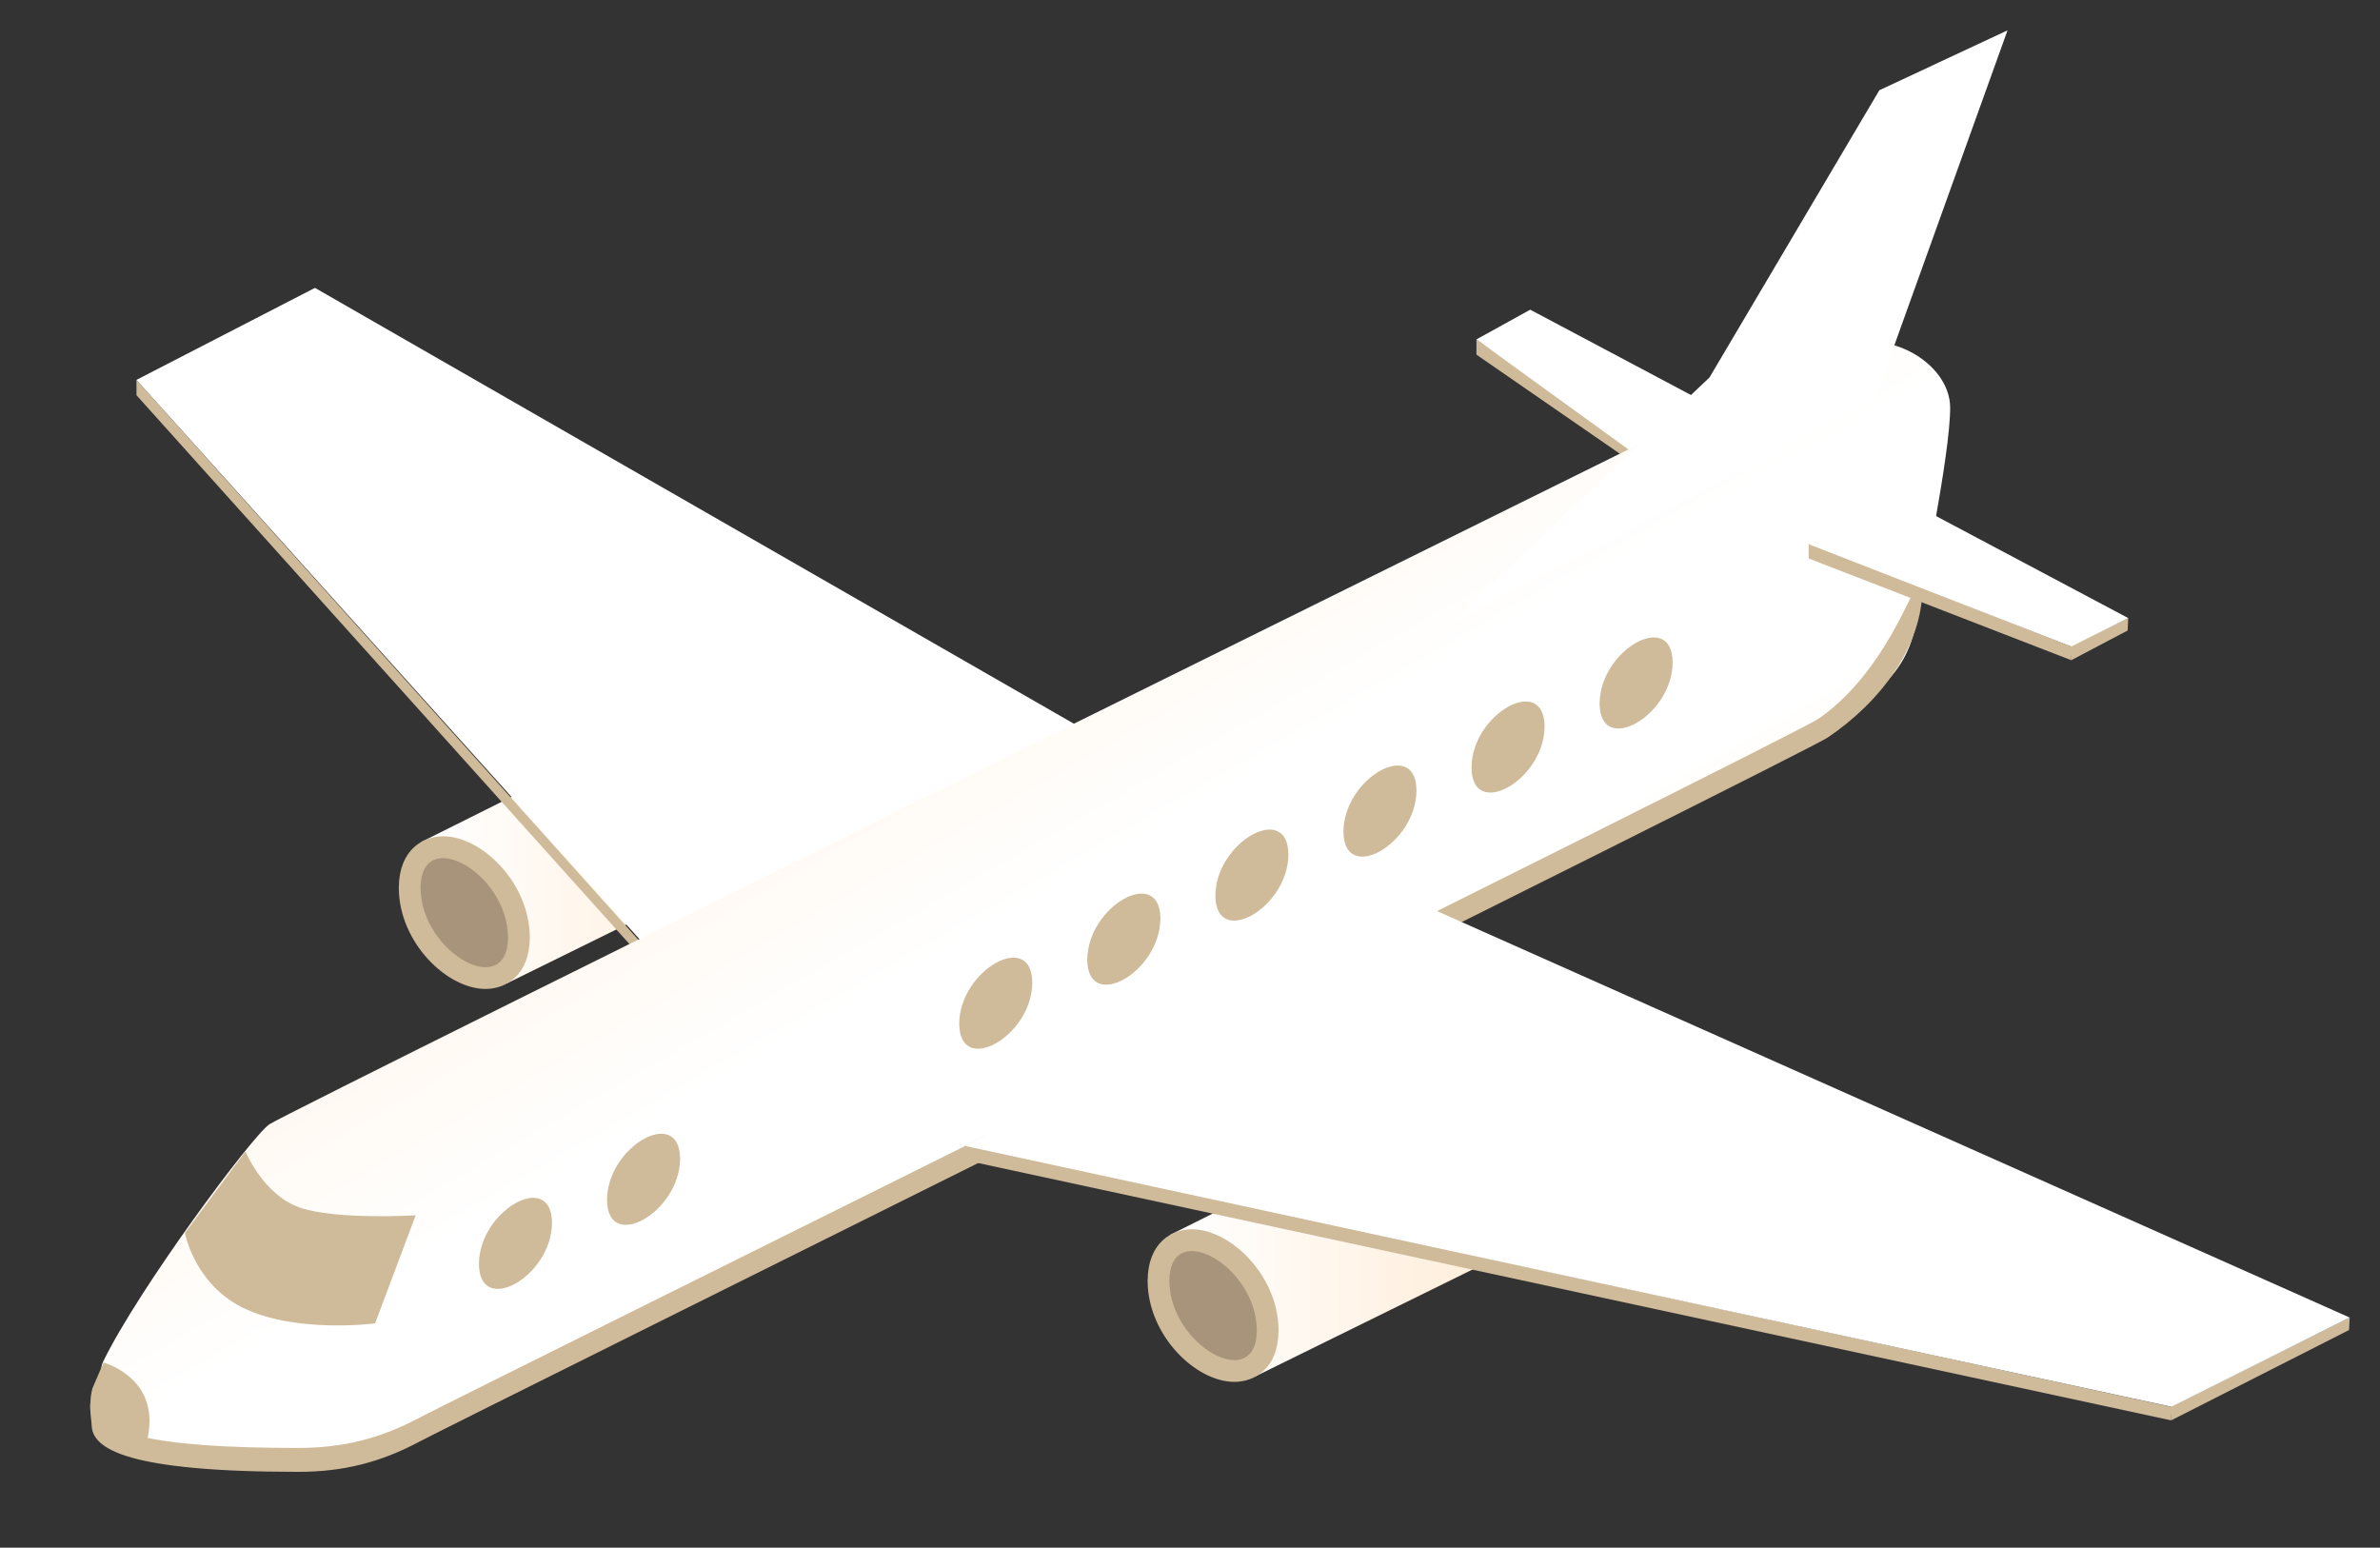 <?xml version="1.0" encoding="utf-8"?>
<!-- Generator: Adobe Illustrator 16.0.0, SVG Export Plug-In . SVG Version: 6.00 Build 0)  -->
<!DOCTYPE svg PUBLIC "-//W3C//DTD SVG 1.1//EN" "http://www.w3.org/Graphics/SVG/1.1/DTD/svg11.dtd">
<svg version="1.1" id="Layer_1" xmlns="http://www.w3.org/2000/svg" xmlns:xlink="http://www.w3.org/1999/xlink" x="0px" y="0px"
	 width="78.46px" height="51.02px" viewBox="0 0 78.46 51.02" enable-background="new 0 0 78.46 51.02" xml:space="preserve">
<rect x="0" y="0" width="78.46" height="51.02" fill="#333333" stroke="none"/>
<g>
	<g>
		
			<linearGradient id="SVGID_1_" gradientUnits="userSpaceOnUse" x1="41.605" y1="123.617" x2="51.656" y2="123.617" gradientTransform="matrix(1 0 0 -1 -3.033 165.075)">
			<stop  offset="0.024" style="stop-color:#FFFFFF"/>
			<stop  offset="1" style="stop-color:#FFEEDB"/>
		</linearGradient>
		<polygon fill="url(#SVGID_1_)" points="48.623,41.811 41.384,45.373 38.573,40.709 44.908,37.542 		"/>
		<g>
			<path fill="#CFBB9A" d="M40.692,45.554c-1.275,0-2.844-1.529-2.859-3.312v-0.004l-0.002-0.003v-0.012v-0.008v-0.004l0.002-0.004
				c0.014-1.242,0.792-1.684,1.457-1.684c1.277,0,2.844,1.527,2.858,3.312v0.003l0.004,0.003v0.01v0.013v0.003l-0.004,0.004
				C42.14,45.113,41.359,45.554,40.692,45.554L40.692,45.554z"/>
		</g>
		<g>
			<path fill="#A8947B" d="M38.547,42.223c0,0,0-0.006,0-0.008h0.002c0.021-2.08,2.867-0.493,2.883,1.627h0.004
				c0,0.007,0,0.007,0,0.01c0,0.005,0,0.006,0,0.013h-0.004c-0.017,2.076-2.864,0.494-2.883-1.63h-0.002
				C38.547,42.231,38.547,42.225,38.547,42.223z"/>
		</g>
	</g>
	<g>
		<linearGradient id="SVGID_2_" gradientUnits="userSpaceOnUse" x1="13.888" y1="28.506" x2="23.939" y2="28.506">
			<stop  offset="0.024" style="stop-color:#FFFFFF"/>
			<stop  offset="1" style="stop-color:#FFEEDB"/>
		</linearGradient>
		<polygon fill="url(#SVGID_2_)" points="23.939,28.857 16.701,32.422 13.888,27.756 20.223,24.59 		"/>
		<g>
			<path fill="#CFBB9A" d="M16.008,32.601c-1.274,0-2.844-1.527-2.861-3.312v-0.004l-0.001-0.003v-0.014v-0.008v-0.003l0.001-0.004
				c0.012-1.24,0.793-1.685,1.458-1.685c1.276,0,2.843,1.528,2.86,3.313v0.001l0.003,0.004v0.009v0.014v0.002l-0.003,0.003
				C17.455,32.159,16.673,32.601,16.008,32.601L16.008,32.601z"/>
		</g>
		<g>
			<path fill="#A8947B" d="M13.863,29.269c0,0,0-0.006,0-0.008h0.001c0.021-2.079,2.866-0.492,2.883,1.628h0.003
				c0,0.008,0,0.008,0,0.009c0,0.008,0,0.008,0,0.014h-0.003c-0.017,2.078-2.865,0.495-2.883-1.629h-0.001
				C13.863,29.279,13.863,29.271,13.863,29.269z"/>
		</g>
	</g>
	<g>
		<polygon fill="#CFBB9A" points="22.973,33.596 22.993,33.154 4.499,12.523 4.499,13.028 		"/>
		<polygon fill="#FFFFFF" points="23.536,33.69 39.001,25.924 10.383,9.49 4.499,12.523 		"/>
	</g>
	<polygon fill="#CFBB9A" points="54.481,15.704 54.501,15.262 48.673,11.188 48.673,11.691 	"/>
	<polygon fill="#FFFFFF" points="55.042,15.799 58.065,14.253 50.446,10.209 48.673,11.188 	"/>
	
		<linearGradient id="SVGID_3_" gradientUnits="userSpaceOnUse" x1="27.872" y1="150.592" x2="48.877" y2="114.175" gradientTransform="matrix(1 0 0 -1 -3.033 165.075)">
		<stop  offset="0" style="stop-color:#FFEEDB"/>
		<stop  offset="0.423" style="stop-color:#FFFFFF"/>
		<stop  offset="0.587" style="stop-color:#FFFFFF"/>
		<stop  offset="0.816" style="stop-color:#FFEEDB"/>
	</linearGradient>
	<path fill="url(#SVGID_3_)" d="M3.689,46.323c0.029,0.333-0.735,0.729,0.021,1.161c0.895,0.51,3.077,0.611,6.121,0.611
		c1.481,0,2.715-0.316,4.002-1c1.285-0.685,44.844-22.123,45.646-22.661c1.717-1.157,3.289-1.861,3.66-3.79
		c0.233-1.235,1.151-5.676,1.151-7.202c0-1.523-2.242-2.839-4.098-1.841c0,0-50.633,25.002-51.312,25.462
		c-0.574,0.388-4.327,5.438-5.49,7.844C3.176,45.354,3.688,46.105,3.689,46.323z"/>
	<g>
		<path fill="#CFBB9A" d="M59.955,23.691c-0.795,0.554-44.836,22.357-46.122,23.041c-1.287,0.687-2.521,1-4.002,1
			c-4.92,0-6.595-0.506-6.849-1.498c-0.04,0.152,0.042,0.667,0.043,0.803c0.064,0.729,1.185,1.483,6.806,1.483
			c1.481,0,2.715-0.312,4.002-0.999c1.285-0.685,45.622-22.67,46.422-23.209c1.717-1.158,3.119-2.986,3.119-4.933
			C63.375,18.121,62.569,21.88,59.955,23.691z"/>
	</g>
	<g>
		<path fill="#CFBB9A" d="M6.096,40.646l1.995-2.691c0,0,0.585,1.428,1.779,1.848c1.189,0.419,3.833,0.261,3.833,0.261l-1.337,3.562
			c0,0-2.637,0.346-4.382-0.527C6.404,42.308,6.096,40.646,6.096,40.646z"/>
	</g>
	<polygon fill="#FFFFFF" points="47.8,20.566 56.356,12.443 61.955,2.975 66.181,1 61.792,13.212 	"/>
	<g>
		<polygon fill="#CFBB9A" points="68.282,21.764 68.3,21.321 59.625,17.907 59.625,18.41 		"/>
		<polygon fill="#CFBB9A" points="70.14,20.785 70.16,20.375 68.282,21.29 68.282,21.764 		"/>
		<polygon fill="#FFFFFF" points="68.282,21.313 70.16,20.375 62.542,16.332 59.625,17.939 		"/>
	</g>
	<g>
		<polygon fill="#CFBB9A" points="71.576,46.823 71.595,46.382 31.815,37.743 31.815,38.247 		"/>
		<polygon fill="#CFBB9A" points="77.44,43.844 77.46,43.433 71.576,46.35 71.576,46.823 		"/>
		<polygon fill="#FFFFFF" points="71.58,46.373 77.46,43.433 47.175,29.946 31.815,37.776 		"/>
	</g>
	<g>
		<path fill="#CFBB9A" d="M18.201,40.306c0,0,0-0.004,0-0.006h-0.004c-0.017-1.737-2.393-0.412-2.408,1.36h-0.003
			c0,0.005,0,0.005,0,0.007c0,0.003,0,0.005,0,0.009h0.003c0.016,1.735,2.394,0.414,2.408-1.359h0.004
			C18.201,40.315,18.201,40.309,18.201,40.306z"/>
	</g>
	<g>
		<path fill="#CFBB9A" d="M22.422,38.196c0-0.001,0-0.007,0-0.009H22.42c-0.017-1.735-2.395-0.411-2.408,1.36h-0.003
			c0,0.007,0,0.007,0,0.009s0,0.004,0,0.008h0.003c0.013,1.736,2.392,0.415,2.408-1.358h0.002
			C22.422,38.204,22.422,38.198,22.422,38.196z"/>
	</g>
	<g>
		<path fill="#CFBB9A" d="M34.031,32.391c0-0.003,0-0.006,0-0.008H34.03c-0.017-1.736-2.392-0.413-2.408,1.359H31.62
			c0,0.006,0,0.006,0,0.007c0,0.005,0,0.006,0,0.009h0.003c0.016,1.737,2.393,0.416,2.408-1.359h0.001
			C34.031,32.396,34.031,32.393,34.031,32.391z"/>
	</g>
	<g>
		<path fill="#CFBB9A" d="M38.254,30.279c0-0.003,0-0.006,0-0.009l0,0c-0.018-1.734-2.395-0.411-2.41,1.359h-0.001
			c0,0.007,0,0.007,0,0.008c0,0.006,0,0.007,0,0.01h0.001c0.016,1.737,2.395,0.415,2.41-1.358l0,0
			C38.254,30.287,38.254,30.281,38.254,30.279z"/>
	</g>
	<g>
		<path fill="#CFBB9A" d="M42.478,28.167c0-0.001,0-0.005,0-0.007h-0.004c-0.016-1.736-2.393-0.412-2.407,1.358h-0.002
			c0,0.006,0,0.006,0,0.006c0,0.008,0,0.009,0,0.011h0.002c0.017,1.736,2.392,0.415,2.407-1.358h0.004
			C42.478,28.175,42.478,28.169,42.478,28.167z"/>
	</g>
	<g>
		<path fill="#CFBB9A" d="M46.698,26.057c0-0.002,0-0.005,0-0.008h-0.002c-0.018-1.736-2.393-0.412-2.407,1.359h-0.002
			c0,0.006,0,0.006,0,0.008c0,0.004,0,0.006,0,0.01h0.002c0.016,1.736,2.393,0.414,2.407-1.36h0.002
			C46.698,26.062,46.698,26.059,46.698,26.057z"/>
	</g>
	<g>
		<path fill="#CFBB9A" d="M50.921,23.945c0-0.002,0-0.006,0-0.008h-0.002c-0.019-1.735-2.396-0.412-2.408,1.359h-0.002
			c0,0.006,0,0.006,0,0.006c0,0.006,0,0.008,0,0.011h0.002c0.014,1.737,2.395,0.416,2.408-1.357h0.002
			C50.921,23.951,50.921,23.948,50.921,23.945z"/>
	</g>
	<g>
		<path fill="#CFBB9A" d="M55.142,21.834c0-0.002,0-0.004,0-0.008H55.14c-0.016-1.737-2.393-0.412-2.406,1.358h-0.002
			c0,0.006,0,0.006,0,0.009c0,0.005,0,0.006,0,0.01h0.002c0.014,1.735,2.393,0.414,2.406-1.358h0.002
			C55.142,21.843,55.142,21.836,55.142,21.834z"/>
	</g>
	<path fill="#CFBB9A" d="M3.412,44.917c0,0,1.972,0.52,1.42,2.634c0,0-2.258,0.016-1.785-1.783L3.412,44.917z"/>
</g>
</svg>
